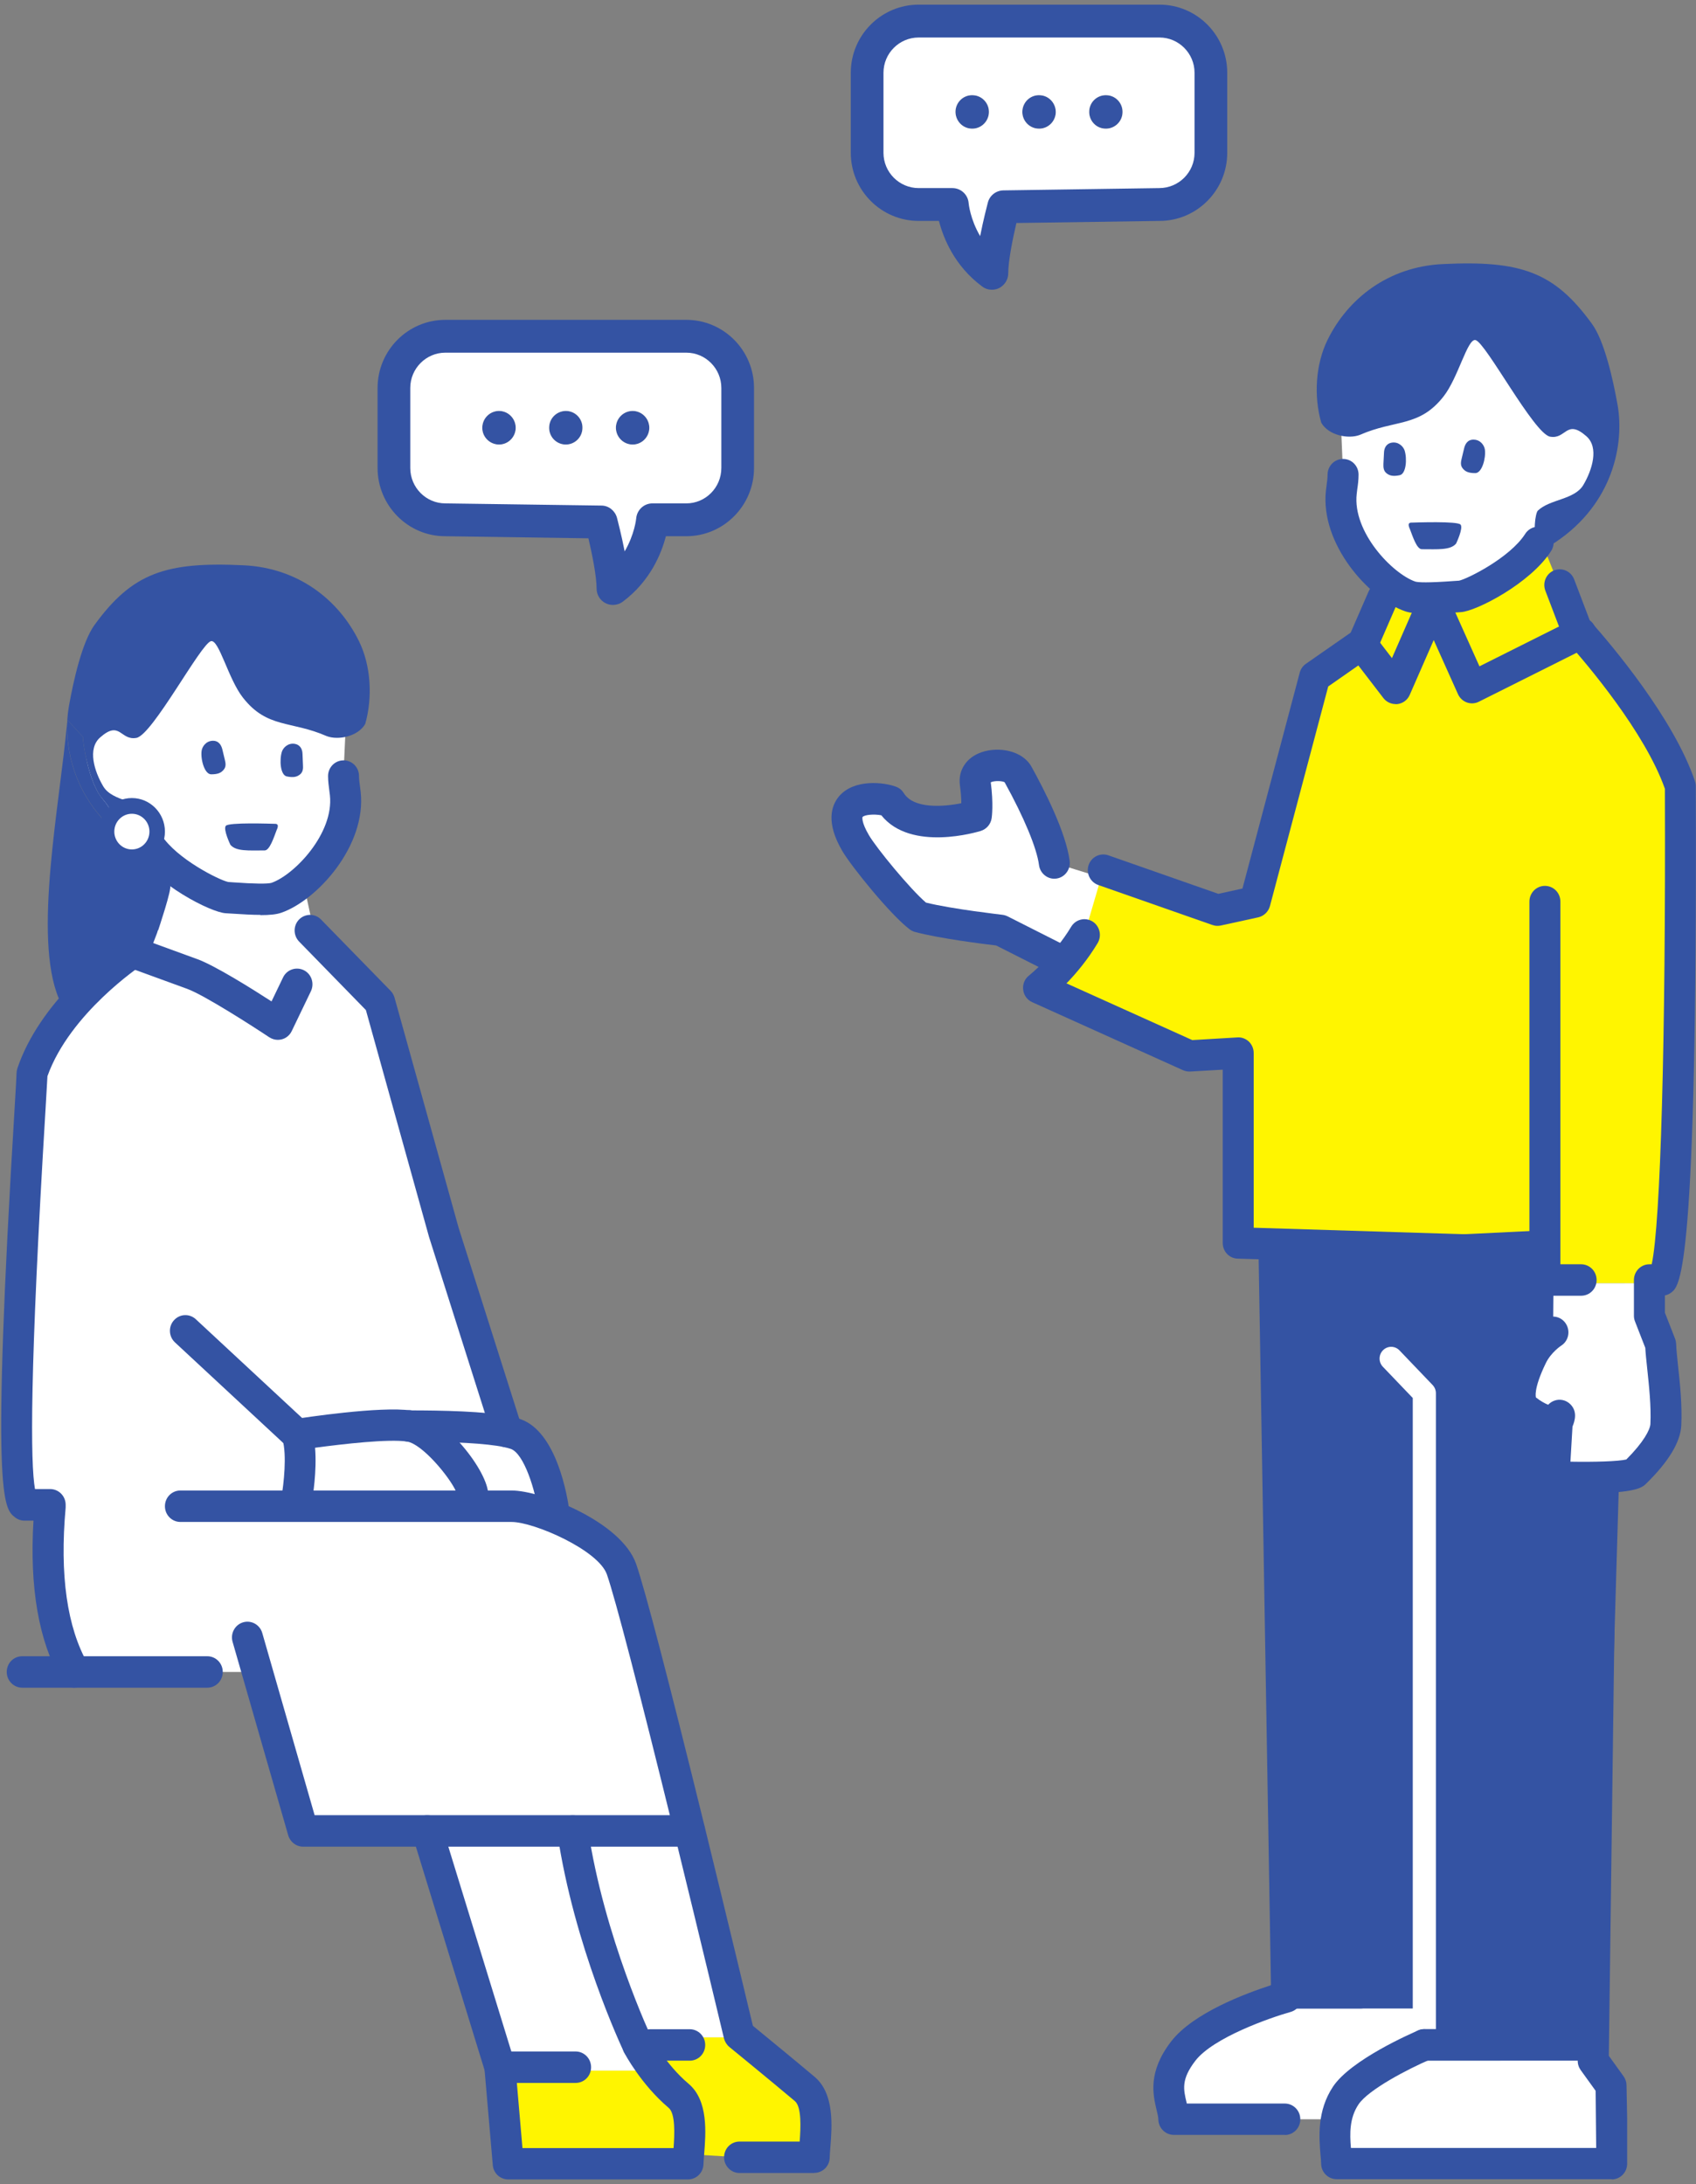 <svg viewBox="0 0 73 94" fill="none" xmlns="http://www.w3.org/2000/svg">
<rect x="0" y="0" width="73" height="94" fill="#808080" stroke="none"/>
<path d="M44.676 5.536C44.279 5.511 43.977 5.163 44.007 4.765C44.037 4.366 44.378 4.068 44.775 4.098C45.171 4.122 45.468 4.471 45.443 4.869C45.414 5.262 45.072 5.566 44.676 5.536Z" fill="#3453A3"/>
<path d="M47.548 5.536C47.152 5.511 46.855 5.163 46.884 4.765C46.909 4.366 47.256 4.068 47.652 4.098C48.048 4.122 48.346 4.471 48.316 4.869C48.291 5.262 47.944 5.566 47.548 5.536Z" fill="#3453A3"/>
<path d="M41.129 4.765C41.159 4.366 41.5 4.068 41.897 4.098C42.293 4.122 42.595 4.471 42.565 4.869C42.536 5.262 42.194 5.566 41.798 5.536C41.401 5.511 41.104 5.163 41.129 4.765Z" fill="#3453A3"/>
<path d="M41.895 4.098C41.499 4.068 41.157 4.367 41.127 4.765C41.103 5.163 41.4 5.511 41.796 5.536C42.193 5.566 42.534 5.263 42.564 4.869C42.594 4.471 42.292 4.123 41.895 4.098ZM44.005 4.765C43.976 5.163 44.278 5.511 44.674 5.536C45.071 5.566 45.412 5.263 45.442 4.869C45.467 4.471 45.169 4.123 44.773 4.098C44.377 4.068 44.035 4.367 44.005 4.765ZM46.883 4.765C46.854 5.163 47.151 5.511 47.547 5.536C47.944 5.566 48.29 5.263 48.315 4.869C48.345 4.471 48.047 4.123 47.651 4.098C47.255 4.068 46.908 4.367 46.883 4.765ZM49.905 0.907C51.129 0.907 52.119 1.903 52.119 3.132V6.577C52.119 7.806 51.129 8.802 49.905 8.802L43.198 8.901C43.198 8.901 42.693 10.798 42.693 11.764C41.127 10.604 40.994 8.802 40.994 8.802H39.542C38.319 8.802 37.323 7.806 37.323 6.577V3.132C37.323 1.903 38.319 0.907 39.542 0.907H49.905Z" fill="white"/>
<path d="M27.279 17.687C27.675 17.717 27.972 18.06 27.947 18.459C27.918 18.857 27.576 19.16 27.179 19.131C26.783 19.101 26.486 18.757 26.511 18.359C26.54 17.961 26.882 17.662 27.279 17.687Z" fill="#3453A3"/>
<path d="M24.301 19.131C23.905 19.101 23.608 18.757 23.637 18.359C23.662 17.961 24.009 17.662 24.405 17.687C24.801 17.717 25.099 18.06 25.069 18.459C25.044 18.857 24.697 19.16 24.301 19.131Z" fill="#3453A3"/>
<path d="M21.428 19.131C21.032 19.101 20.73 18.757 20.76 18.359C20.79 17.961 21.131 17.662 21.528 17.687C21.924 17.717 22.221 18.06 22.196 18.459C22.167 18.857 21.825 19.16 21.428 19.131Z" fill="#3453A3"/>
<path d="M27.947 18.459C27.972 18.06 27.675 17.717 27.279 17.687C26.882 17.662 26.541 17.961 26.511 18.359C26.486 18.757 26.783 19.101 27.18 19.131C27.576 19.16 27.918 18.857 27.947 18.459ZM23.638 18.359C23.608 18.757 23.905 19.101 24.302 19.131C24.698 19.16 25.045 18.857 25.069 18.459C25.099 18.06 24.802 17.717 24.406 17.687C24.009 17.662 23.663 17.961 23.638 18.359ZM20.76 18.359C20.73 18.757 21.032 19.101 21.428 19.131C21.825 19.16 22.167 18.857 22.196 18.459C22.221 18.06 21.924 17.717 21.528 17.687C21.131 17.662 20.79 17.961 20.76 18.359ZM25.877 22.466L19.17 22.371C17.946 22.371 16.956 21.371 16.956 20.141V16.697C16.956 15.467 17.946 14.471 19.17 14.471H29.537C30.761 14.471 31.752 15.467 31.752 16.697V20.141C31.752 21.371 30.761 22.371 29.537 22.371H28.081C28.081 22.371 27.947 24.173 26.382 25.328C26.382 24.362 25.877 22.466 25.877 22.466Z" fill="white"/>
<path d="M26.382 26.035C26.273 26.035 26.164 26.01 26.065 25.96C25.828 25.841 25.679 25.597 25.679 25.333C25.679 24.791 25.481 23.825 25.327 23.168L19.16 23.078C17.56 23.078 16.252 21.759 16.252 20.141V16.697C16.252 15.079 17.56 13.765 19.17 13.765H29.538C31.148 13.765 32.455 15.079 32.455 16.697V20.141C32.455 21.759 31.148 23.078 29.538 23.078H28.661C28.473 23.81 27.992 25.015 26.798 25.901C26.674 25.99 26.531 26.035 26.382 26.035ZM19.17 15.178C18.338 15.178 17.659 15.86 17.659 16.697V20.141C17.659 20.983 18.338 21.665 19.17 21.665L25.887 21.759C26.199 21.759 26.471 21.978 26.556 22.282C26.585 22.396 26.749 23.023 26.887 23.73C27.314 23.003 27.383 22.326 27.383 22.317C27.413 21.948 27.715 21.665 28.081 21.665H29.538C30.37 21.665 31.048 20.983 31.048 20.141V16.697C31.048 15.86 30.37 15.178 29.538 15.178H19.17Z" fill="#3453A3"/>
<path d="M42.693 12.47C42.544 12.47 42.401 12.425 42.277 12.331C41.078 11.445 40.603 10.24 40.414 9.508H39.543C37.933 9.508 36.62 8.194 36.62 6.577V3.132C36.62 1.514 37.933 0.2 39.543 0.2H49.905C51.515 0.2 52.823 1.514 52.823 3.132V6.577C52.823 8.194 51.515 9.508 49.905 9.508L43.748 9.598C43.595 10.255 43.397 11.221 43.397 11.763C43.397 12.027 43.248 12.271 43.01 12.396C42.911 12.445 42.802 12.47 42.693 12.47ZM39.543 1.614C38.706 1.614 38.027 2.296 38.027 3.132V6.577C38.027 7.413 38.706 8.095 39.543 8.095H40.994C41.361 8.095 41.668 8.379 41.693 8.747C41.693 8.752 41.757 9.434 42.188 10.161C42.327 9.454 42.49 8.832 42.52 8.717C42.599 8.413 42.871 8.199 43.188 8.194L49.895 8.095C50.737 8.095 51.416 7.413 51.416 6.577V3.132C51.416 2.296 50.737 1.614 49.905 1.614H39.543Z" fill="#3453A3"/>
<g clip-path="url(#clip0_176_1480)">
<path d="M13.044 37.921L13.608 40.515L12.852 42.322L12.791 42.365L11.964 44.081C11.964 44.081 9.269 42.284 8.297 41.926C7.325 41.573 5.737 40.992 5.737 40.992C5.737 40.992 6.719 39.709 6.77 39.185C6.822 38.66 7.264 37.325 7.264 37.325C7.264 37.325 9.565 39.094 9.992 39.142C10.415 39.189 11.762 39.032 11.762 39.032L13.049 37.921H13.044Z" fill="white"/>
<path d="M6.39 36.31C7.207 37.583 9.382 38.608 9.748 38.627C10.161 38.651 11.49 38.775 11.894 38.632C13.129 38.202 15.078 36.143 14.857 34.145C14.829 33.897 14.782 33.645 14.782 33.392L14.876 31.351C14.876 31.351 11.791 30.727 11.518 30.336C11.246 29.945 9.706 27.265 9.189 27.289C8.677 27.313 6.433 30.498 6.179 30.75C5.925 31.003 5.564 31.351 5.428 31.304C5.291 31.256 4.207 30.312 3.808 31.442C3.408 32.572 4.113 33.964 4.254 34.164C4.395 34.364 4.859 35.06 4.859 35.06L6.39 36.31Z" fill="white"/>
<path d="M27.222 87.5C26.846 86.733 24.644 78.799 24.644 78.799H29.682C30.805 83.381 31.805 87.572 31.805 87.572C31.805 87.572 31.857 87.615 31.941 87.686H27.32C27.278 87.619 27.245 87.557 27.217 87.5H27.222Z" fill="white"/>
<path d="M27.325 87.686H31.946C32.373 88.034 33.726 89.145 34.642 89.912C35.355 90.518 35.069 92.082 35.045 92.845H31.838L29.64 92.711C29.64 92.711 29.687 91.6 29.64 91.085C29.593 90.609 27.875 88.582 27.33 87.686H27.325Z" fill="#FFF500"/>
<path d="M21.826 61.617C21.962 61.645 22.084 61.679 22.188 61.712C23.46 62.141 23.85 65.116 23.85 65.116C23.85 65.116 26.245 66.098 26.747 67.538C27.208 68.868 28.513 74.046 29.683 78.799H13.045L10.65 71.958H0.957H3.202C2.314 70.413 1.859 68.124 2.155 64.825V64.768H1.051C0.149 64.043 1.38 46.789 1.38 46.198C2.399 43.18 5.733 40.987 5.733 40.987C5.733 40.987 7.32 41.569 8.292 41.921C9.264 42.279 11.96 44.076 11.96 44.076L12.786 42.36L13.345 40.048L16.341 43.118L19.102 53.03L21.826 61.617Z" fill="white"/>
<path d="M12.776 64.482C12.776 64.482 13.086 62.718 12.79 61.74C12.79 61.74 16.326 61.187 17.609 61.373H17.613C18.895 61.564 20.863 64.41 20.229 64.482H12.776Z" fill="white"/>
<path d="M23.85 65.116C23.85 65.116 23.46 62.141 22.188 61.712C22.084 61.678 21.962 61.645 21.826 61.617C20.746 61.392 18.731 61.369 17.614 61.373H17.609C17.609 61.373 19.924 62.713 20.046 63.242C20.168 63.772 20.168 64.968 20.168 64.968L23.85 65.111V65.116Z" fill="white"/>
<path d="M4.465 35.299C4.512 35.123 4.601 34.965 4.723 34.837C4.653 34.655 4.517 34.512 4.394 34.364C3.779 33.626 3.554 31.819 3.568 31.714L2.896 30.98C2.896 31.008 2.896 31.032 2.896 31.061C2.84 32.348 3.225 33.959 4.47 35.299H4.465Z" fill="#3453A3"/>
<path d="M7.32 38.112C7.17 37.959 6.512 36.724 6.217 36.486C6.029 36.639 5.789 36.729 5.531 36.729C4.921 36.729 4.423 36.224 4.423 35.604C4.423 35.499 4.437 35.394 4.465 35.299C3.221 33.959 2.836 32.348 2.892 31.061C2.573 34.646 1.417 40.315 2.53 42.97C2.554 43.027 4.629 41.554 5.958 40.4C6.517 39.914 6.804 40.048 6.804 40.048C6.804 40.048 7.423 38.212 7.32 38.112Z" fill="#3453A3"/>
<path d="M6.216 36.486C6.268 36.448 6.315 36.4 6.352 36.352C6.306 36.41 6.249 36.448 6.179 36.462C6.193 36.462 6.202 36.472 6.216 36.486Z" fill="white"/>
<path d="M6.359 36.348C6.359 36.348 6.359 36.354 6.353 36.354H6.359V36.348Z" fill="white"/>
<path d="M6.386 36.305C6.386 36.305 6.367 36.338 6.357 36.348C6.372 36.334 6.381 36.324 6.39 36.31H6.386V36.305Z" fill="white"/>
<path d="M9.63 33.125C9.743 32.991 9.71 32.834 9.677 32.696C9.64 32.548 9.602 32.395 9.569 32.248C9.527 32.081 9.424 31.876 9.156 31.881C8.865 31.89 8.701 32.133 8.677 32.319C8.63 32.686 8.804 33.325 9.09 33.325C9.377 33.325 9.518 33.263 9.63 33.125Z" fill="#3453A3"/>
<path d="M11.391 36.601C11.607 36.601 11.781 36.057 11.908 35.723C11.917 35.7 12.044 35.466 11.856 35.456C11.663 35.452 9.846 35.385 9.719 35.542C9.597 35.695 9.916 36.357 9.916 36.357C10.156 36.648 10.701 36.601 11.391 36.601Z" fill="#3453A3"/>
<path d="M12.913 33.33C13.049 33.22 13.049 33.063 13.04 32.915C13.035 32.763 13.03 32.61 13.021 32.453C13.017 32.281 12.951 32.062 12.688 32.014C12.401 31.966 12.195 32.171 12.134 32.348C12.021 32.701 12.063 33.359 12.345 33.416C12.627 33.473 12.777 33.44 12.913 33.33Z" fill="#3453A3"/>
<path d="M14.059 31.68C14.552 31.871 15.411 31.699 15.721 31.156C16.045 30.007 15.966 28.639 15.449 27.59C14.571 25.806 12.829 24.438 10.485 24.329C7.118 24.166 5.691 24.667 4.07 26.894C3.54 27.623 3.169 29.254 2.967 30.388C2.934 30.574 2.911 30.77 2.896 30.98L3.568 31.714C3.554 31.819 3.779 33.626 4.395 34.364C4.517 34.512 4.653 34.655 4.723 34.837C4.911 34.632 5.179 34.498 5.475 34.479C5.057 34.336 4.639 34.183 4.437 33.831C4.061 33.192 3.756 32.224 4.31 31.738C5.174 30.975 5.174 31.885 5.874 31.757C6.569 31.623 8.644 27.699 9.081 27.594C9.429 27.518 9.823 29.22 10.457 30.026C11.504 31.361 12.523 31.008 14.059 31.68Z" fill="#3453A3"/>
<path d="M29.203 90.194C29.917 90.795 29.636 92.363 29.607 93.121H21.873L21.53 89.117H28.184C28.457 89.469 28.8 89.855 29.208 90.194H29.203Z" fill="#FFF500"/>
<path d="M18.388 78.799H24.643C25.357 83.605 27.451 88.015 27.451 88.015C27.451 88.015 27.714 88.511 28.179 89.116H21.525L21.511 88.969L18.383 78.799H18.388Z" fill="white"/>
<path d="M11.208 39.375C10.865 39.375 10.443 39.351 9.945 39.318L9.715 39.304C9.076 39.27 6.733 38.074 5.836 36.681C5.634 36.367 5.723 35.952 6.028 35.747C6.338 35.542 6.747 35.633 6.949 35.943C7.611 36.972 9.447 37.883 9.823 37.959L10.034 37.974C10.955 38.04 11.509 38.045 11.682 37.997C12.673 37.654 14.378 35.866 14.2 34.226L14.176 34.035C14.153 33.845 14.12 33.626 14.12 33.401C14.12 33.029 14.415 32.724 14.787 32.724C15.158 32.724 15.453 33.025 15.453 33.401C15.453 33.54 15.472 33.692 15.496 33.854L15.524 34.078C15.782 36.405 13.641 38.751 12.114 39.28C11.903 39.356 11.607 39.385 11.213 39.385L11.208 39.375Z" fill="#3453A3"/>
<path d="M27.456 88.692C27.207 88.692 26.973 88.549 26.855 88.311C26.766 88.125 24.709 83.753 23.991 78.904C23.934 78.537 24.188 78.189 24.55 78.136C24.916 78.079 25.254 78.337 25.306 78.704C25.996 83.347 28.034 87.686 28.058 87.729C28.217 88.063 28.076 88.468 27.748 88.63C27.654 88.678 27.555 88.697 27.461 88.697L27.456 88.692Z" fill="#3453A3"/>
<path d="M29.607 93.798H21.873C21.53 93.798 21.239 93.531 21.211 93.183L20.859 89.102L17.755 79.004C17.647 78.647 17.839 78.27 18.191 78.155C18.544 78.046 18.915 78.241 19.027 78.599L22.155 88.768C22.169 88.816 22.178 88.864 22.183 88.911L22.488 92.449H28.992C29.034 91.858 29.077 90.966 28.781 90.718C27.593 89.712 26.893 88.392 26.865 88.334C26.691 88.005 26.818 87.595 27.142 87.419C27.466 87.243 27.87 87.371 28.044 87.7C28.058 87.724 28.659 88.854 29.636 89.679C30.495 90.399 30.382 91.8 30.307 92.73C30.293 92.888 30.284 93.031 30.279 93.15C30.265 93.512 29.974 93.798 29.612 93.798H29.607Z" fill="#3453A3"/>
<path d="M24.775 89.645H21.516C21.15 89.645 20.849 89.345 20.849 88.969C20.849 88.592 21.145 88.291 21.516 88.291H24.775C25.141 88.291 25.442 88.592 25.442 88.969C25.442 89.345 25.146 89.645 24.775 89.645Z" fill="#3453A3"/>
<path d="M29.687 88.687H28.001C27.635 88.687 27.334 88.387 27.334 88.01C27.334 87.634 27.63 87.333 28.001 87.333H29.687C30.053 87.333 30.354 87.634 30.354 88.01C30.354 88.387 30.058 88.687 29.687 88.687Z" fill="#3453A3"/>
<path d="M3.206 72.634C2.976 72.634 2.755 72.515 2.629 72.301C1.666 70.623 1.267 68.32 1.441 65.445H1.051C0.901 65.445 0.755 65.392 0.638 65.297C0.154 64.911 -0.391 64.472 0.633 47.628C0.675 46.908 0.713 46.288 0.713 46.193C0.713 46.121 0.727 46.045 0.75 45.974C1.704 43.156 4.446 41.068 5.188 40.538L5.521 39.666C5.653 39.318 6.043 39.146 6.381 39.28C6.724 39.413 6.893 39.804 6.761 40.152L6.353 41.22C6.301 41.354 6.212 41.464 6.094 41.544C6.061 41.564 3.009 43.604 2.042 46.317C2.032 46.512 2.009 46.913 1.962 47.704C1.272 59.094 1.309 62.98 1.506 64.086H2.159C2.525 64.086 2.826 64.386 2.826 64.763V64.82C2.826 64.82 2.826 64.863 2.826 64.882C2.563 67.786 2.887 70.05 3.784 71.614C3.967 71.938 3.864 72.348 3.544 72.539C3.441 72.601 3.324 72.63 3.211 72.63L3.206 72.634Z" fill="#3453A3"/>
<path d="M11.96 44.753C11.833 44.753 11.706 44.715 11.593 44.644C10.861 44.157 8.799 42.832 8.062 42.56C7.09 42.207 5.502 41.626 5.502 41.626L5.953 40.353C5.953 40.353 7.541 40.934 8.513 41.287C9.259 41.564 10.804 42.527 11.687 43.099L12.185 42.064C12.345 41.731 12.744 41.592 13.077 41.755C13.406 41.917 13.542 42.322 13.382 42.66L12.556 44.377C12.471 44.553 12.316 44.682 12.133 44.73C12.077 44.744 12.016 44.753 11.96 44.753Z" fill="#3453A3"/>
<path d="M21.826 62.293C21.544 62.293 21.281 62.112 21.192 61.826L18.468 53.24L15.749 43.471L12.875 40.524C12.617 40.257 12.617 39.833 12.875 39.571C13.138 39.309 13.556 39.309 13.815 39.571L16.811 42.641C16.89 42.722 16.947 42.822 16.98 42.932L19.741 52.844L22.46 61.407C22.573 61.764 22.38 62.141 22.033 62.255C21.967 62.279 21.896 62.289 21.826 62.289V62.293Z" fill="#3453A3"/>
<path d="M35.04 93.522H31.833C31.467 93.522 31.166 93.221 31.166 92.845C31.166 92.468 31.462 92.168 31.833 92.168H34.42C34.463 91.586 34.51 90.68 34.214 90.428C33.12 89.507 31.392 88.096 31.392 88.096C31.279 88.001 31.199 87.872 31.162 87.729C31.162 87.729 30.161 83.538 29.039 78.961C27.499 72.697 26.489 68.82 26.123 67.762C25.756 66.708 22.981 65.502 22.023 65.502H7.766C7.4 65.502 7.099 65.202 7.099 64.825C7.099 64.449 7.395 64.148 7.766 64.148H22.023C23.291 64.148 26.742 65.483 27.381 67.309C27.766 68.425 28.762 72.234 30.335 78.632C31.307 82.594 32.185 86.261 32.406 87.186C32.876 87.572 34.181 88.64 35.069 89.388C35.919 90.113 35.815 91.5 35.74 92.42C35.726 92.587 35.717 92.735 35.712 92.864C35.703 93.231 35.407 93.517 35.045 93.517L35.04 93.522Z" fill="#3453A3"/>
<path d="M8.921 72.635H0.957C0.591 72.635 0.29 72.334 0.29 71.957C0.29 71.581 0.586 71.281 0.957 71.281H8.921C9.288 71.281 9.588 71.581 9.588 71.957C9.588 72.334 9.292 72.635 8.921 72.635Z" fill="#3453A3"/>
<path d="M29.683 79.476H13.044C12.749 79.476 12.49 79.276 12.406 78.99L10.011 70.661C9.908 70.303 10.11 69.927 10.462 69.822C10.814 69.717 11.185 69.922 11.288 70.279L13.542 78.122H29.683C30.049 78.122 30.349 78.422 30.349 78.799C30.349 79.176 30.053 79.476 29.683 79.476Z" fill="#3453A3"/>
<path d="M20.229 65.159C19.896 65.159 19.605 64.901 19.567 64.558C19.553 64.425 19.577 64.301 19.628 64.186C19.346 63.557 18.172 62.141 17.515 62.041C17.153 61.988 16.9 61.645 16.951 61.273C17.003 60.906 17.346 60.649 17.708 60.701C19.149 60.916 21.032 63.352 21.014 64.334C21.004 64.768 20.713 65.106 20.3 65.149C20.276 65.149 20.248 65.149 20.225 65.149L20.229 65.159Z" fill="#3453A3"/>
<path d="M12.781 65.159C12.744 65.159 12.701 65.159 12.664 65.149C12.302 65.083 12.063 64.734 12.124 64.367C12.204 63.919 12.359 62.613 12.157 61.941C12.1 61.755 12.128 61.55 12.227 61.383C12.33 61.216 12.499 61.102 12.687 61.073C13.058 61.016 16.36 60.51 17.703 60.706C18.064 60.758 18.318 61.102 18.266 61.469C18.215 61.84 17.876 62.093 17.515 62.041C16.721 61.922 14.768 62.146 13.561 62.308C13.645 63.319 13.457 64.444 13.429 64.596C13.373 64.925 13.091 65.154 12.777 65.154L12.781 65.159Z" fill="#3453A3"/>
<path d="M12.791 62.417C12.631 62.417 12.471 62.36 12.34 62.241L7.531 57.774C7.259 57.521 7.24 57.092 7.489 56.82C7.738 56.544 8.156 56.525 8.428 56.777L13.237 61.245C13.509 61.497 13.528 61.926 13.279 62.198C13.148 62.346 12.969 62.417 12.786 62.417H12.791Z" fill="#3453A3"/>
<path d="M23.85 65.793C23.521 65.793 23.235 65.545 23.192 65.207C23.052 64.134 22.549 62.546 21.981 62.356C21.906 62.332 21.802 62.303 21.694 62.279C20.943 62.122 19.501 62.041 17.618 62.05L17.609 60.701H17.614C19.004 60.701 20.887 60.734 21.957 60.959C22.122 60.992 22.267 61.035 22.389 61.073C23.981 61.612 24.432 64.463 24.507 65.03C24.554 65.402 24.301 65.741 23.934 65.788C23.906 65.788 23.873 65.793 23.845 65.793H23.85Z" fill="#3453A3"/>
<path d="M4.587 35.79C4.587 36.4 5.075 36.896 5.676 36.896C6.277 36.896 6.766 36.4 6.766 35.79C6.766 35.18 6.277 34.684 5.676 34.684C5.075 34.684 4.587 35.18 4.587 35.79Z" fill="white"/>
<path d="M5.676 37.235C4.892 37.235 4.253 36.586 4.253 35.79C4.253 34.994 4.892 34.346 5.676 34.346C6.461 34.346 7.099 34.994 7.099 35.79C7.099 36.586 6.461 37.235 5.676 37.235ZM5.676 35.023C5.258 35.023 4.92 35.366 4.92 35.79C4.92 36.214 5.258 36.558 5.676 36.558C6.094 36.558 6.432 36.214 6.432 35.79C6.432 35.366 6.094 35.023 5.676 35.023Z" fill="#3453A3"/>
<path d="M45.379 41.201L43.068 40.033C43.068 40.033 40.701 39.766 39.551 39.456C38.823 38.903 37.194 36.91 36.827 36.281C35.616 34.212 37.682 34.24 38.339 34.498C39.25 35.971 42.021 35.108 42.021 35.108C42.021 35.108 42.096 34.598 41.974 33.697C41.857 32.796 43.486 32.734 43.82 33.334C44.402 34.383 45.242 36.076 45.379 37.139L48.06 37.969L46.971 40.233L45.383 41.201H45.379Z" fill="white"/>
<path d="M66.201 23.342C65.388 24.619 63.209 25.645 62.843 25.664C62.43 25.692 61.101 25.811 60.697 25.668C59.462 25.239 57.513 23.18 57.734 21.182C57.762 20.934 57.809 20.681 57.809 20.429L57.715 18.188C57.715 18.188 60.208 17.401 60.631 17.282C61.054 17.163 61.955 15.456 61.955 15.456C61.955 15.456 62.834 13.797 63.327 13.797C63.82 13.797 65.05 15.208 65.05 15.208L66.492 18.193C66.492 18.193 67.37 18.112 67.778 18.193C68.187 18.274 68.76 18.612 68.882 18.927C69.004 19.241 68.882 20.72 68.882 20.72L67.731 21.806L66.196 23.346L66.201 23.342Z" fill="white"/>
<path d="M69.403 89.169L69.37 91.195V93.112H57.531C57.503 92.349 57.245 91.205 57.931 90.18C58.142 89.865 58.536 89.541 58.987 89.24L61.096 88.115H68.055C68.515 88.115 69.403 89.169 69.403 89.169Z" fill="white"/>
<path d="M50.929 88.277C52.004 86.875 55.381 85.936 55.381 85.936V85.764L55.376 85.736H61.161V88.072C61.129 88.086 60.767 88.196 60.889 88.196C60.462 88.391 59.734 88.744 58.987 89.245L57.499 91.209H50.525C50.497 90.451 49.853 89.683 50.929 88.282V88.277Z" fill="white"/>
<path d="M61.307 88.005L61.096 88.12H61.054C61.213 88.048 61.307 88.005 61.307 88.005Z" fill="white"/>
<path d="M61.096 88.114L61.162 88.082V88.114H61.096Z" fill="white"/>
<path d="M55.377 86.446L54.836 52.949L70.004 52.982L68.948 88.687H61.162V88.082L61.307 88.005C61.307 88.005 61.256 88.029 61.162 88.067V86.442H55.377V86.446Z" fill="#3453A3"/>
<path d="M66.848 57.34L66.867 55.223H70.999V56.625L71.483 57.864C71.502 58.56 71.769 60.057 71.708 61.321C71.671 62.065 70.774 62.999 70.394 63.371C70.079 63.681 66.895 63.562 66.895 63.562L67.031 61.23C67.031 61.23 66.918 61.006 66.89 60.977C66.829 60.916 66.266 61.14 65.665 60.629C65.064 60.124 65.824 58.613 65.942 58.37C66.256 57.716 66.848 57.34 66.848 57.34Z" fill="white"/>
<path d="M61.096 88.115L58.987 89.24C59.734 88.74 60.626 88.311 61.053 88.115H61.096Z" fill="white"/>
<path d="M59.514 25.735L58.668 27.68L58.607 27.723L56.588 29.13L54.015 38.817L52.399 39.17L47.487 37.449L46.67 40.233C45.848 41.611 44.698 42.517 44.698 42.517L51.188 45.444L53.291 45.321V53.492L63.191 53.111L66.497 52.949L66.868 55.223H71V55.089H71.54C72.442 54.365 72.329 34.426 72.329 33.835C71.446 31.203 68.708 28.023 68.023 27.251C67.919 27.137 67.863 27.075 67.863 27.075L66.36 23.342L63.191 25.563L59.514 25.735Z" fill="#FFF500"/>
<path d="M60.457 19.384C60.396 19.208 60.19 19.003 59.903 19.051C59.64 19.098 59.575 19.318 59.57 19.494C59.56 19.647 59.556 19.799 59.546 19.957C59.542 20.1 59.542 20.257 59.678 20.367C59.814 20.476 59.964 20.51 60.246 20.452C60.528 20.395 60.57 19.737 60.457 19.384Z" fill="#3453A3"/>
<path d="M61.199 23.637C61.885 23.637 62.434 23.685 62.674 23.394C62.674 23.394 62.993 22.731 62.867 22.579C62.744 22.421 60.927 22.488 60.734 22.493C60.547 22.503 60.673 22.736 60.683 22.765C60.81 23.094 60.979 23.637 61.199 23.637Z" fill="#3453A3"/>
<path d="M63.914 19.356C63.89 19.17 63.726 18.927 63.435 18.922C63.167 18.912 63.064 19.117 63.022 19.284C62.989 19.432 62.951 19.585 62.914 19.733C62.881 19.875 62.848 20.028 62.961 20.162C63.073 20.3 63.214 20.362 63.501 20.362C63.787 20.362 63.961 19.723 63.914 19.356Z" fill="#3453A3"/>
<path d="M66.957 23.332C69.441 21.668 69.92 19.094 69.624 17.425C69.422 16.29 69.051 14.66 68.52 13.935C66.9 11.704 65.468 11.203 62.106 11.365C59.763 11.475 58.02 12.843 57.142 14.626C56.626 15.675 56.541 17.044 56.87 18.192C57.18 18.736 58.034 18.908 58.532 18.717C60.063 18.045 61.087 18.398 62.134 17.062C62.768 16.257 63.162 14.555 63.51 14.636C63.947 14.736 66.022 18.66 66.717 18.793C67.412 18.922 67.412 18.011 68.281 18.774C68.835 19.26 68.53 20.228 68.154 20.867C67.779 21.511 66.708 21.477 66.191 21.978C66.088 22.078 65.952 22.97 66.201 23.342C66.328 23.537 66.562 23.594 66.957 23.332Z" fill="#3453A3"/>
<path d="M61.406 26.412C61.002 26.412 60.692 26.383 60.476 26.307C58.95 25.778 56.813 23.432 57.072 21.105L57.1 20.881C57.123 20.719 57.142 20.562 57.142 20.428C57.142 20.057 57.438 19.752 57.809 19.752C58.18 19.752 58.476 20.052 58.476 20.428C58.476 20.657 58.448 20.872 58.419 21.063L58.396 21.258C58.213 22.893 59.922 24.681 60.913 25.029C61.035 25.067 61.439 25.091 62.641 25.001L62.801 24.991C63.148 24.92 64.989 24.009 65.647 22.979C65.844 22.665 66.257 22.574 66.567 22.779C66.877 22.979 66.966 23.399 66.764 23.713C65.877 25.11 63.524 26.312 62.881 26.345L62.74 26.355C62.218 26.393 61.777 26.417 61.406 26.417V26.412Z" fill="#3453A3"/>
<path d="M61.307 88.511C61.03 88.511 60.809 88.282 60.809 88.006V60.167L59.522 58.823C59.33 58.622 59.334 58.303 59.532 58.108C59.729 57.912 60.044 57.917 60.236 58.117L61.664 59.609C61.753 59.705 61.805 59.829 61.805 59.962V88.006C61.805 88.287 61.579 88.511 61.307 88.511Z" fill="white"/>
<path d="M69.37 93.788H57.532C57.175 93.788 56.879 93.502 56.865 93.14C56.865 93.016 56.851 92.883 56.837 92.74C56.776 91.986 56.682 90.847 57.377 89.803C58.152 88.644 60.753 87.51 61.044 87.385C61.382 87.243 61.772 87.405 61.918 87.748C62.059 88.091 61.899 88.487 61.561 88.635C60.589 89.049 58.894 89.941 58.476 90.566C58.081 91.152 58.095 91.829 58.147 92.444H68.704L68.68 89.984L68.037 89.092C67.952 88.973 67.905 88.83 67.91 88.682L68.22 65.221C68.225 64.849 68.511 64.539 68.896 64.553C69.262 64.558 69.558 64.863 69.553 65.24L69.248 88.477L69.882 89.359C69.962 89.474 70.009 89.607 70.009 89.746L70.037 91.19V93.121C70.037 93.493 69.741 93.798 69.37 93.798V93.788Z" fill="#3453A3"/>
<path d="M55.306 91.881H50.525C50.168 91.881 49.873 91.595 49.858 91.233C49.858 91.114 49.821 90.966 49.779 90.794C49.628 90.151 49.398 89.178 50.403 87.867C51.352 86.627 53.657 85.779 54.705 85.44L54.169 53.812C54.165 53.44 54.456 53.13 54.822 53.125C55.198 53.101 55.494 53.416 55.498 53.788L56.043 85.917C56.052 86.227 55.85 86.504 55.555 86.589C54.672 86.837 52.221 87.691 51.45 88.692C50.835 89.493 50.938 89.922 51.07 90.475C51.07 90.494 51.079 90.513 51.084 90.532H55.301C55.667 90.532 55.968 90.832 55.968 91.209C55.968 91.586 55.672 91.886 55.301 91.886L55.306 91.881Z" fill="#3453A3"/>
<path d="M64.567 88.682H61.307C60.941 88.682 60.641 88.382 60.641 88.005C60.641 87.629 60.937 87.328 61.307 87.328H64.567C64.933 87.328 65.233 87.629 65.233 88.005C65.233 88.382 64.938 88.682 64.567 88.682Z" fill="#3453A3"/>
<path d="M58.56 86.442H55.296C54.93 86.442 54.629 86.141 54.629 85.765C54.629 85.388 54.925 85.088 55.296 85.088H58.56C58.926 85.088 59.227 85.388 59.227 85.765C59.227 86.141 58.931 86.442 58.56 86.442Z" fill="#3453A3"/>
<path d="M63.19 54.474C63.19 54.474 63.176 54.474 63.171 54.474L53.272 54.169C52.91 54.16 52.629 53.859 52.629 53.492V46.036L51.229 46.117C51.121 46.121 51.018 46.102 50.919 46.059L44.429 43.132C44.213 43.037 44.068 42.832 44.04 42.598C44.011 42.36 44.105 42.126 44.293 41.983C44.303 41.974 45.359 41.13 46.106 39.885C46.298 39.566 46.707 39.466 47.022 39.657C47.336 39.852 47.435 40.267 47.247 40.586C46.82 41.301 46.317 41.897 45.904 42.322L51.318 44.763L53.263 44.648C53.446 44.634 53.624 44.706 53.756 44.829C53.887 44.958 53.962 45.135 53.962 45.321V52.839L63.218 53.125C63.584 53.135 63.876 53.449 63.861 53.821C63.852 54.188 63.556 54.474 63.195 54.474H63.19Z" fill="#3453A3"/>
<path d="M52.399 39.847C52.323 39.847 52.253 39.833 52.182 39.809L47.27 38.088C46.923 37.964 46.74 37.583 46.857 37.23C46.979 36.877 47.355 36.691 47.703 36.81L52.441 38.469L53.479 38.24L55.944 28.948C55.986 28.791 56.08 28.657 56.212 28.567L58.137 27.227L58.907 25.458C59.057 25.115 59.447 24.962 59.785 25.115C60.123 25.268 60.274 25.663 60.123 26.007L59.278 27.952C59.227 28.066 59.147 28.162 59.048 28.233L57.17 29.544L54.662 38.994C54.596 39.237 54.404 39.423 54.16 39.48L52.544 39.833C52.497 39.842 52.45 39.847 52.403 39.847H52.399Z" fill="#3453A3"/>
<path d="M60.068 30.302C59.866 30.302 59.668 30.207 59.542 30.04L58.081 28.138C57.856 27.842 57.907 27.418 58.199 27.189C58.49 26.96 58.908 27.013 59.133 27.308L59.913 28.324L61.096 25.62C61.204 25.377 61.439 25.22 61.702 25.22C61.965 25.22 62.2 25.377 62.307 25.616L63.679 28.677L67.731 26.65C68.055 26.488 68.459 26.607 68.628 26.932C68.797 27.256 68.699 27.642 68.389 27.828C68.375 27.833 68.332 27.861 68.318 27.866L63.651 30.202C63.491 30.283 63.303 30.293 63.134 30.231C62.965 30.169 62.829 30.04 62.754 29.873L61.711 27.547L60.678 29.907C60.584 30.126 60.382 30.274 60.152 30.302C60.124 30.302 60.096 30.307 60.072 30.307L60.068 30.302Z" fill="#3453A3"/>
<path d="M45.378 41.878C45.28 41.878 45.176 41.855 45.083 41.807L42.876 40.691C42.373 40.634 40.429 40.391 39.382 40.109C39.297 40.086 39.222 40.048 39.151 39.995C38.316 39.361 36.639 37.282 36.254 36.624C35.54 35.404 35.78 34.679 36.104 34.283C36.757 33.502 38.076 33.668 38.579 33.864C38.715 33.916 38.828 34.012 38.903 34.136C39.325 34.817 40.593 34.727 41.377 34.569C41.377 34.369 41.359 34.107 41.316 33.788C41.232 33.144 41.603 32.591 42.256 32.372C42.983 32.124 44.012 32.295 44.402 33.006C44.946 33.988 45.881 35.814 46.041 37.053C46.087 37.425 45.829 37.764 45.468 37.812C45.106 37.864 44.768 37.597 44.721 37.23C44.627 36.5 44.073 35.17 43.242 33.668C43.157 33.606 42.796 33.592 42.645 33.668C42.767 34.603 42.692 35.156 42.683 35.213C42.645 35.471 42.467 35.68 42.218 35.761C42.091 35.8 39.208 36.677 37.935 35.089C37.616 35.027 37.203 35.065 37.123 35.166C37.123 35.166 37.062 35.37 37.4 35.943C37.724 36.5 39.175 38.264 39.856 38.846C40.988 39.127 43.124 39.366 43.143 39.371C43.223 39.38 43.298 39.404 43.368 39.437L45.679 40.605C46.008 40.772 46.144 41.178 45.98 41.511C45.862 41.75 45.627 41.888 45.383 41.888L45.378 41.878Z" fill="#3453A3"/>
<path d="M68.055 55.766H66.496C66.13 55.766 65.83 55.466 65.83 55.089V38.803C65.83 38.431 66.125 38.126 66.496 38.126C66.867 38.126 67.163 38.426 67.163 38.803V54.412H68.055C68.422 54.412 68.722 54.713 68.722 55.089C68.722 55.466 68.427 55.766 68.055 55.766Z" fill="#3453A3"/>
<path d="M68.285 64.267C67.886 64.267 67.417 64.258 66.872 64.239C66.694 64.234 66.525 64.153 66.402 64.019C66.28 63.886 66.219 63.705 66.229 63.523L66.332 61.778C65.933 61.654 65.538 61.407 65.238 61.149C64.585 60.601 64.613 59.571 65.332 58.098C65.731 57.273 66.416 56.82 66.492 56.768C66.802 56.567 67.215 56.663 67.407 56.982C67.6 57.297 67.511 57.712 67.201 57.912C67.191 57.917 66.755 58.207 66.534 58.67C65.989 59.795 66.107 60.138 66.111 60.143C66.299 60.296 66.496 60.401 66.637 60.458C66.708 60.382 66.792 60.324 66.891 60.286C67.135 60.191 67.412 60.253 67.595 60.439C67.9 60.749 67.792 61.135 67.684 61.397L67.595 62.908C68.624 62.927 69.671 62.894 70 62.813C70.746 62.069 71.023 61.531 71.037 61.287C71.075 60.52 70.976 59.628 70.901 58.913C70.864 58.565 70.831 58.255 70.817 58.007L70.375 56.873C70.342 56.791 70.328 56.71 70.328 56.624V55.089C70.328 54.718 70.624 54.412 70.995 54.412H71.094C71.474 52.672 71.7 44.724 71.662 34.035V33.95C70.803 31.509 68.285 28.557 67.525 27.704L67.37 27.532C67.313 27.47 67.266 27.399 67.238 27.318L66.515 25.42C66.384 25.072 66.553 24.681 66.895 24.548C67.238 24.414 67.623 24.586 67.755 24.934L68.431 26.712L68.506 26.793C69.323 27.713 72.042 30.908 72.953 33.616C72.977 33.687 72.991 33.759 72.991 33.835V34.031C73.061 54.722 72.31 55.328 71.948 55.619C71.864 55.685 71.765 55.733 71.662 55.752V56.496L72.099 57.616C72.127 57.688 72.141 57.769 72.146 57.845C72.15 58.06 72.188 58.389 72.225 58.765C72.31 59.528 72.409 60.477 72.366 61.354C72.329 62.064 71.822 62.908 70.85 63.857C70.699 64.005 70.436 64.267 68.276 64.267H68.285Z" fill="#3453A3"/>
</g>
<defs>
<clipPath id="clip0_176_1480">
<rect width="72.943" height="82.461" fill="white" transform="translate(0.052 11.337)"/>
</clipPath>
</defs>
</svg>
